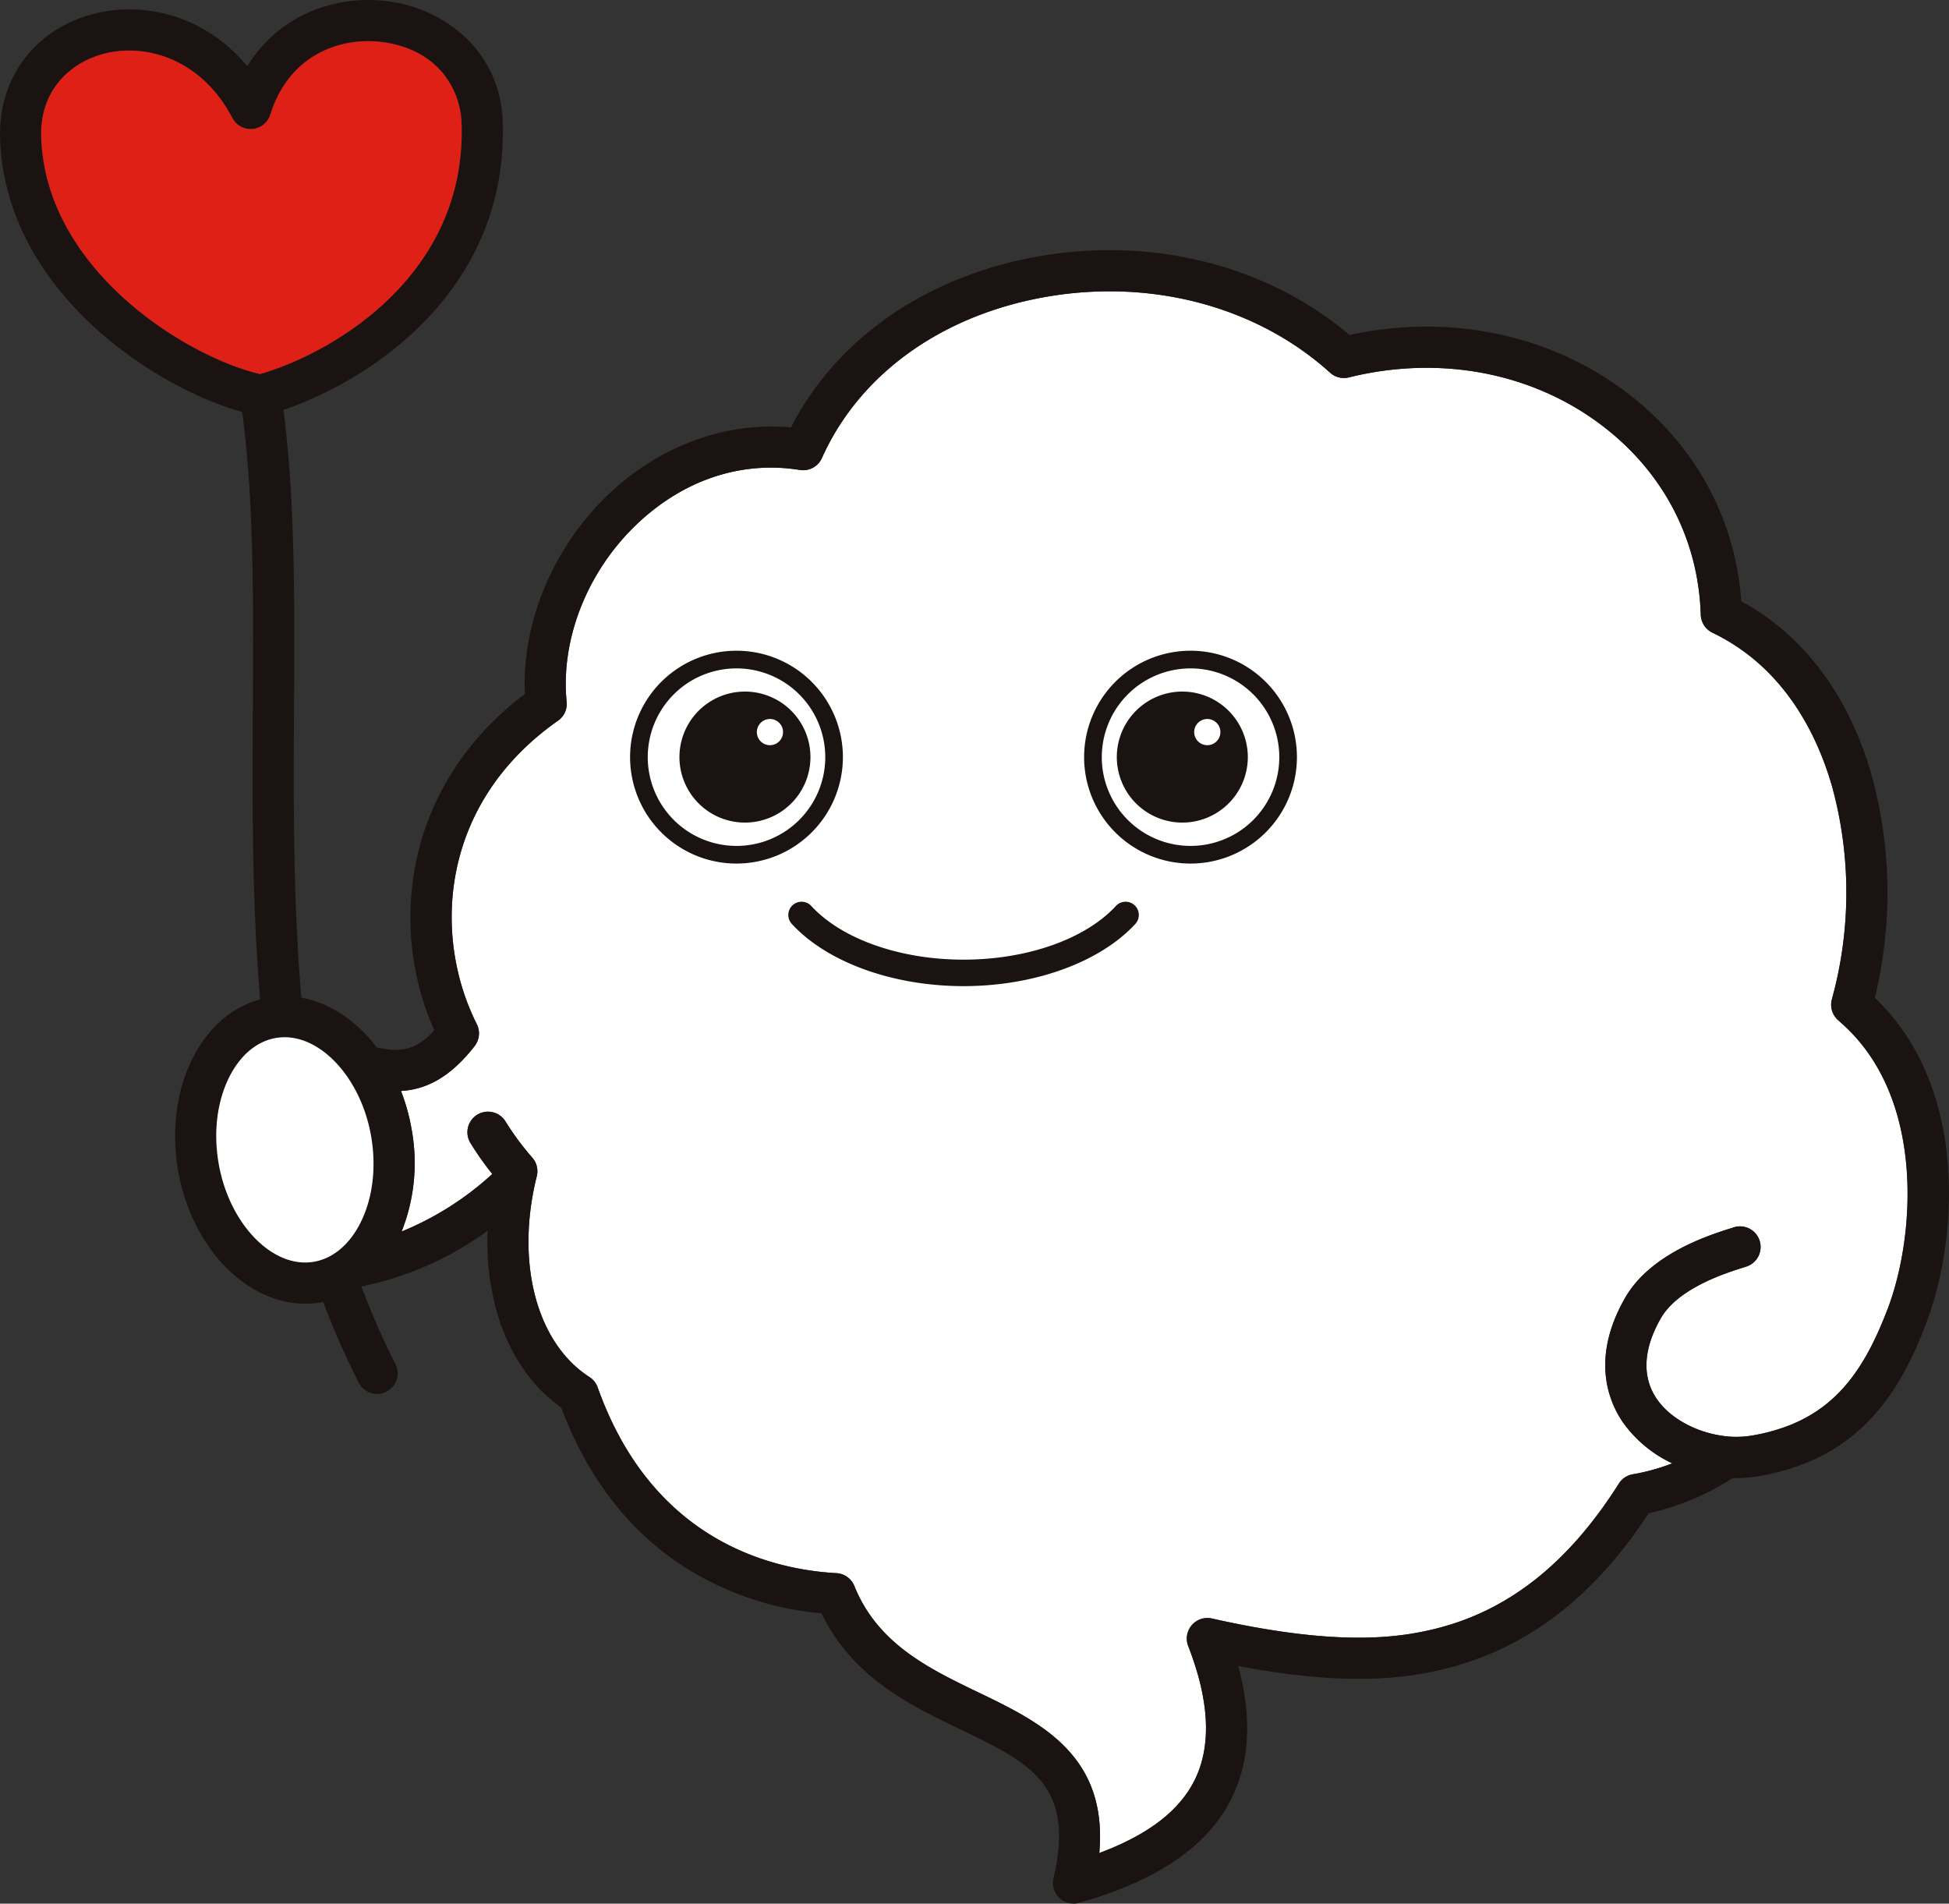 <svg xmlns="http://www.w3.org/2000/svg" width="453.955" height="443.336" viewBox="0 0 453.955 443.336"><rect x="0" y="0" width="453.955" height="443.336" fill="#333333" stroke="none"/><defs><clipPath id="a"><path fill="none" d="M0 0h453.955v443.336H0z" data-name="長方形 9"/></clipPath></defs><g data-name="グループ 18"><g clip-path="url(#a)" data-name="グループ 17"><path fill="#fff" d="M439.648 304.88c-4.84 12.647-10.839 22.258-22.73 27.011a43.2 43.2 0 0 1-9.135 2.477 22.1 22.1 0 0 1-6.743 0c-6.1-.894-12.027-4.064-15.1-8.5-3.546-5.116-3.241-11.626.876-18.825 4.015-7.011 14.953-10.488 19.071-11.8l1.1-.353a4.8 4.8 0 0 0-3.029-9.1q-.402.133-.969.312c-5.089 1.621-18.612 5.917-24.482 16.173-8.1 14.148-3.751 24.283-.438 29.063A29.37 29.37 0 0 0 389.5 340.8a48 48 0 0 1-9.176 2.542 4.78 4.78 0 0 0-3.258 2.162c-11.729 18.541-25.7 29.6-42.714 33.812-9.2 2.279-23.431 4.067-52.085-2.385a4.8 4.8 0 0 0-5.514 6.428c4.963 12.705 5.469 23.2 1.506 31.191-3.553 7.168-10.85 12.764-22.213 17 2.026-22.875-13.9-30.54-28.12-37.386-11.544-5.558-23.486-11.307-28.935-24.8a4.79 4.79 0 0 0-4.176-2.991c-15.32-.853-42.916-7.607-55.607-43.259a4.8 4.8 0 0 0-1.924-2.426c-12.335-7.932-17.264-26.72-12.26-46.754a4.8 4.8 0 0 0-1.075-4.362 64.4 64.4 0 0 1-6.188-8.361 4.792 4.792 0 1 0-8.2 4.962 70 70 0 0 0 5.1 7.237 70.9 70.9 0 0 1-21.121 13.4 43.2 43.2 0 0 0 2.368-23.595 46 46 0 0 0-2.512-9.138c6.065-.349 11.534-3.327 17.024-10.286l.021-.024c.034-.048.068-.086.1-.134a1 1 0 0 0 .062-.086q.089-.118.168-.24c.041-.058.075-.117.11-.175s.086-.144.123-.216.072-.144.106-.219.058-.123.086-.188q.05-.122.1-.25l.058-.182a4 4 0 0 0 .072-.26 2 2 0 0 0 .041-.2q.027-.123.045-.247c.018-.124.021-.154.027-.23s.014-.144.017-.219.007-.171.007-.26v-.188c0-.093-.014-.188-.021-.281l-.021-.178a7 7 0 0 0-.048-.274l-.041-.192q-.032-.123-.068-.247c-.036-.124-.048-.151-.072-.226l-.075-.2q-.056-.134-.116-.264l-.044-.1c-10.292-20.429-8.765-51.253 18.907-70.664a4.79 4.79 0 0 0 2.019-4.4c-1.458-14.641 4.874-30.557 16.524-41.536 10.843-10.218 24.266-14.645 37.8-12.462a4.79 4.79 0 0 0 5.134-2.779c8.331-18.64 26.234-32.106 49.121-36.941 25.553-5.4 51.438.98 69.243 17.067a4.8 4.8 0 0 0 4.36 1.1c21.193-5.242 42.68-1.165 58.948 11.181 14.3 10.855 22.476 26.517 23.024 44.1a4.8 4.8 0 0 0 2.718 4.173c16.873 8.11 24.479 23.985 27.884 35.872a93.43 93.43 0 0 1-.058 49.485c-.014.041-.017.082-.027.123-.024.1-.048.2-.065.291q-.02.104-.034.209l-.031.243q-.01.13-.014.254v.2c0 .093 0 .185.01.274 0 .065.01.127.014.188q.016.132.038.271.015.096.034.192.027.123.058.247c.031.124.038.144.058.212l.072.212c.031.079.058.158.092.236.024.058.051.12.079.178.041.082.079.164.123.243q.045.083.1.164.067.114.14.23l.123.168q.073.102.151.2c.078.098.11.13.168.192s.089.1.137.147c.072.075.151.144.229.212l.082.079c.342.288.664.593.993.891 19.375 17.451 16.778 49.756 10.442 66.312" data-name="パス 34"/><path fill="#1a1311" d="M171.569 201.116a24.784 24.784 0 1 1 24.756-24.784 24.8 24.8 0 0 1-24.756 24.784m0-45.455a20.672 20.672 0 1 0 20.649 20.672 20.68 20.68 0 0 0-20.649-20.672" data-name="パス 35"/><path fill="#1a1311" d="M188.767 176.333a15.256 15.256 0 1 1-15.255-15.272 15.263 15.263 0 0 1 15.255 15.272" data-name="パス 36"/><path fill="#fff" d="M182.384 170.5a3.051 3.051 0 1 1-3.05-3.053 3.05 3.05 0 0 1 3.05 3.053" data-name="パス 37"/><path fill="#1a1311" d="M277.321 201.116a24.784 24.784 0 1 1 24.756-24.784 24.8 24.8 0 0 1-24.756 24.784m0-45.455a20.672 20.672 0 1 0 20.649 20.672 20.68 20.68 0 0 0-20.649-20.672" data-name="パス 38"/><path fill="#1a1311" d="M290.638 176.333a15.256 15.256 0 1 1-15.255-15.272 15.263 15.263 0 0 1 15.255 15.272" data-name="パス 39"/><path fill="#fff" d="M284.251 170.5a3.051 3.051 0 1 1-3.05-3.053 3.05 3.05 0 0 1 3.05 3.053" data-name="パス 40"/><path fill="#1a1311" d="M224.428 229.662c-16.452 0-31.782-5.551-40-14.49a3.081 3.081 0 1 1 4.532-4.177c7.1 7.71 20.686 12.5 35.472 12.5s28.377-4.79 35.472-12.5a3.081 3.081 0 1 1 4.532 4.177c-8.221 8.94-23.551 14.49-40 14.49" data-name="パス 41"/><path fill="#1a1311" d="M436.671 232.383a103.3 103.3 0 0 0-.719-51.8c-5.35-18.674-15.823-32.637-30.379-40.559-1.4-19.37-10.792-36.54-26.666-48.587-17.955-13.627-41.362-18.462-64.585-13.421C294.345 61.1 266.238 54.5 238.587 60.347c-24.605 5.2-44.21 19.39-54.344 39.188-15.142-1.343-30.379 4.156-42.3 15.4-13.044 12.291-20.433 29.947-19.694 46.682-13.167 9.947-21.853 23.159-25.184 38.366a64.75 64.75 0 0 0 4.08 39.97c-3.662 4.026-7.129 5.465-13.389 3.978-4.73-6.2-10.946-10.386-17.575-11.588-1.944-23-1.817-46.017-1.7-67.762.137-24.708.267-48.135-2.464-69.112 20.3-6.9 52.431-27.895 51.062-67.172a27.8 27.8 0 0 0-8.492-19.421A32.37 32.37 0 0 0 90.484.319c-11.651-1.59-25.245 2.69-32.891 15.114C47.482 3.2 32.946.271 21.624 3.276 8.009 6.891-.469 18.314.021 32.38c1.225 35.159 35.605 57.774 56.387 63.578 2.748 20.524 2.625 43.89 2.488 68.563-.12 21.875-.243 45.01 1.687 68.228-6.612 1.8-12.154 6.62-15.751 13.792-3.727 7.435-4.929 16.608-3.382 25.832 3.026 18.044 15.895 31.246 29.643 31.246a21 21 0 0 0 3.549-.3c.212-.034.421-.082.63-.123a184 184 0 0 0 8.286 18.811 4.793 4.793 0 1 0 8.536-4.362 174 174 0 0 1-7.925-18.045 75.2 75.2 0 0 0 29.4-12.962 61.1 61.1 0 0 0 1.79 17.55c2.635 10.2 7.934 18.335 15.371 23.632 5.911 15.793 15.152 28.011 27.48 36.334a71 71 0 0 0 33.131 11.571c7.211 14.936 20.573 21.364 32.44 27.079 16.09 7.744 26.72 12.863 21.6 34.631a4.794 4.794 0 0 0 5.972 5.715c18.349-5.215 29.958-13.178 35.492-24.342 4.268-8.607 4.781-18.945 1.547-30.814 25.276 4.8 39 2.923 48.266.627 18.968-4.7 34.483-16.56 47.376-36.231a58.7 58.7 0 0 0 19.56-8.182c.264 0 .524.021.787.021a30 30 0 0 0 4.953-.4c24.136-3.961 33.391-20.178 39.264-35.522 7.431-19.425 10.063-55.008-11.928-75.93M9.6 32.048c-.4-11.434 7.222-17.571 14.484-19.5a23.4 23.4 0 0 1 6-.768c8.577 0 18.178 4.53 24.051 15.714a4.788 4.788 0 0 0 8.81-.785c4.569-14.484 17-18.147 26.248-16.886 13.095 1.789 18.047 11.246 18.311 18.8 1.229 35.234-29.537 53.432-46.938 58.5C43.193 83.009 10.668 62.773 9.6 32.048m74.37 252.694c-2.574 5.129-6.448 8.367-10.915 9.118-9.638 1.621-19.783-8.947-22.155-23.077-1.212-7.226-.325-14.309 2.5-19.939 2.574-5.126 6.448-8.364 10.915-9.114a11.6 11.6 0 0 1 1.975-.164c9.008 0 17.972 10.074 20.18 23.238 1.212 7.23.325 14.309-2.5 19.939m355.678 20.137c-4.84 12.647-10.839 22.258-22.73 27.011a43.2 43.2 0 0 1-9.135 2.477 22.1 22.1 0 0 1-6.743 0c-6.1-.894-12.027-4.064-15.1-8.5-3.546-5.116-3.241-11.626.876-18.825 4.015-7.011 14.953-10.488 19.071-11.8l1.1-.353a4.8 4.8 0 0 0-3.029-9.1q-.402.133-.969.312c-5.089 1.621-18.612 5.917-24.482 16.173-8.1 14.148-3.751 24.283-.438 29.063A29.37 29.37 0 0 0 389.5 340.8a48 48 0 0 1-9.176 2.542 4.78 4.78 0 0 0-3.258 2.162c-11.729 18.541-25.7 29.6-42.714 33.812-9.2 2.279-23.431 4.067-52.085-2.385a4.8 4.8 0 0 0-5.514 6.428c4.963 12.705 5.469 23.2 1.506 31.191-3.553 7.168-10.85 12.764-22.213 17 2.026-22.875-13.9-30.54-28.12-37.386-11.544-5.558-23.486-11.307-28.935-24.8a4.79 4.79 0 0 0-4.176-2.991c-15.32-.853-42.916-7.607-55.607-43.259a4.8 4.8 0 0 0-1.924-2.426c-12.335-7.932-17.264-26.72-12.26-46.754a4.8 4.8 0 0 0-1.075-4.362 64.4 64.4 0 0 1-6.188-8.361 4.792 4.792 0 1 0-8.2 4.962 70 70 0 0 0 5.1 7.237 70.9 70.9 0 0 1-21.121 13.4 43.2 43.2 0 0 0 2.368-23.595 46 46 0 0 0-2.512-9.138c6.065-.349 11.534-3.327 17.024-10.286l.021-.024c.034-.048.068-.086.1-.134a1 1 0 0 0 .062-.086q.089-.118.168-.24c.041-.058.075-.117.11-.175s.086-.144.123-.216.072-.144.106-.219.058-.123.086-.188q.05-.122.1-.25l.058-.182a4 4 0 0 0 .072-.26 2 2 0 0 0 .041-.2q.027-.123.045-.247c.018-.124.021-.154.027-.23s.014-.144.017-.219.007-.171.007-.26v-.188c0-.093-.014-.188-.021-.281l-.021-.178a7 7 0 0 0-.048-.274l-.041-.192q-.032-.123-.068-.247c-.036-.124-.048-.151-.072-.226l-.075-.2q-.056-.134-.116-.264l-.044-.1c-10.292-20.429-8.765-51.253 18.907-70.664a4.79 4.79 0 0 0 2.019-4.4c-1.458-14.641 4.874-30.557 16.524-41.536 10.843-10.218 24.266-14.645 37.8-12.462a4.79 4.79 0 0 0 5.134-2.779c8.331-18.64 26.234-32.106 49.121-36.941 25.553-5.4 51.438.98 69.243 17.067a4.8 4.8 0 0 0 4.36 1.1c21.193-5.242 42.68-1.165 58.948 11.181 14.3 10.855 22.476 26.517 23.024 44.1a4.8 4.8 0 0 0 2.718 4.173c16.873 8.11 24.479 23.985 27.884 35.872a93.43 93.43 0 0 1-.058 49.485c-.014.041-.017.082-.027.123-.024.1-.048.2-.065.291q-.02.104-.034.209l-.031.243q-.01.13-.014.254v.2c0 .093 0 .185.01.274 0 .065.01.127.014.188q.016.132.038.271.015.096.034.192.027.123.058.247c.031.124.038.144.058.212l.072.212c.031.079.058.158.092.236.024.058.051.12.079.178.041.082.079.164.123.243q.045.083.1.164.067.114.14.23l.123.168q.073.102.151.2c.078.098.11.13.168.192s.089.1.137.147c.072.075.151.144.229.212l.082.079c.342.288.664.593.993.891 19.375 17.451 16.778 49.756 10.442 66.312" data-name="パス 42"/><path fill="#fff" d="M66.286 241.565a12 12 0 0 0-1.975.164c-4.467.75-8.341 3.988-10.911 9.118-2.824 5.626-3.71 12.709-2.5 19.939 2.372 14.127 12.516 24.694 22.155 23.074 4.467-.75 8.344-3.988 10.915-9.118 2.824-5.626 3.707-12.709 2.5-19.939-2.208-13.164-11.168-23.238-20.18-23.238" data-name="パス 43"/><path fill="#df2016" d="M9.6 32.048c-.4-11.434 7.222-17.567 14.484-19.5a23.4 23.4 0 0 1 6-.771c8.58 0 18.181 4.53 24.051 15.717a4.792 4.792 0 0 0 8.813-.788c4.569-14.484 17-18.147 26.248-16.886 13.095 1.789 18.047 11.249 18.311 18.8 1.229 35.238-29.537 53.436-46.938 58.5C43.19 83.009 10.668 62.773 9.6 32.048" data-name="パス 44"/></g></g></svg>